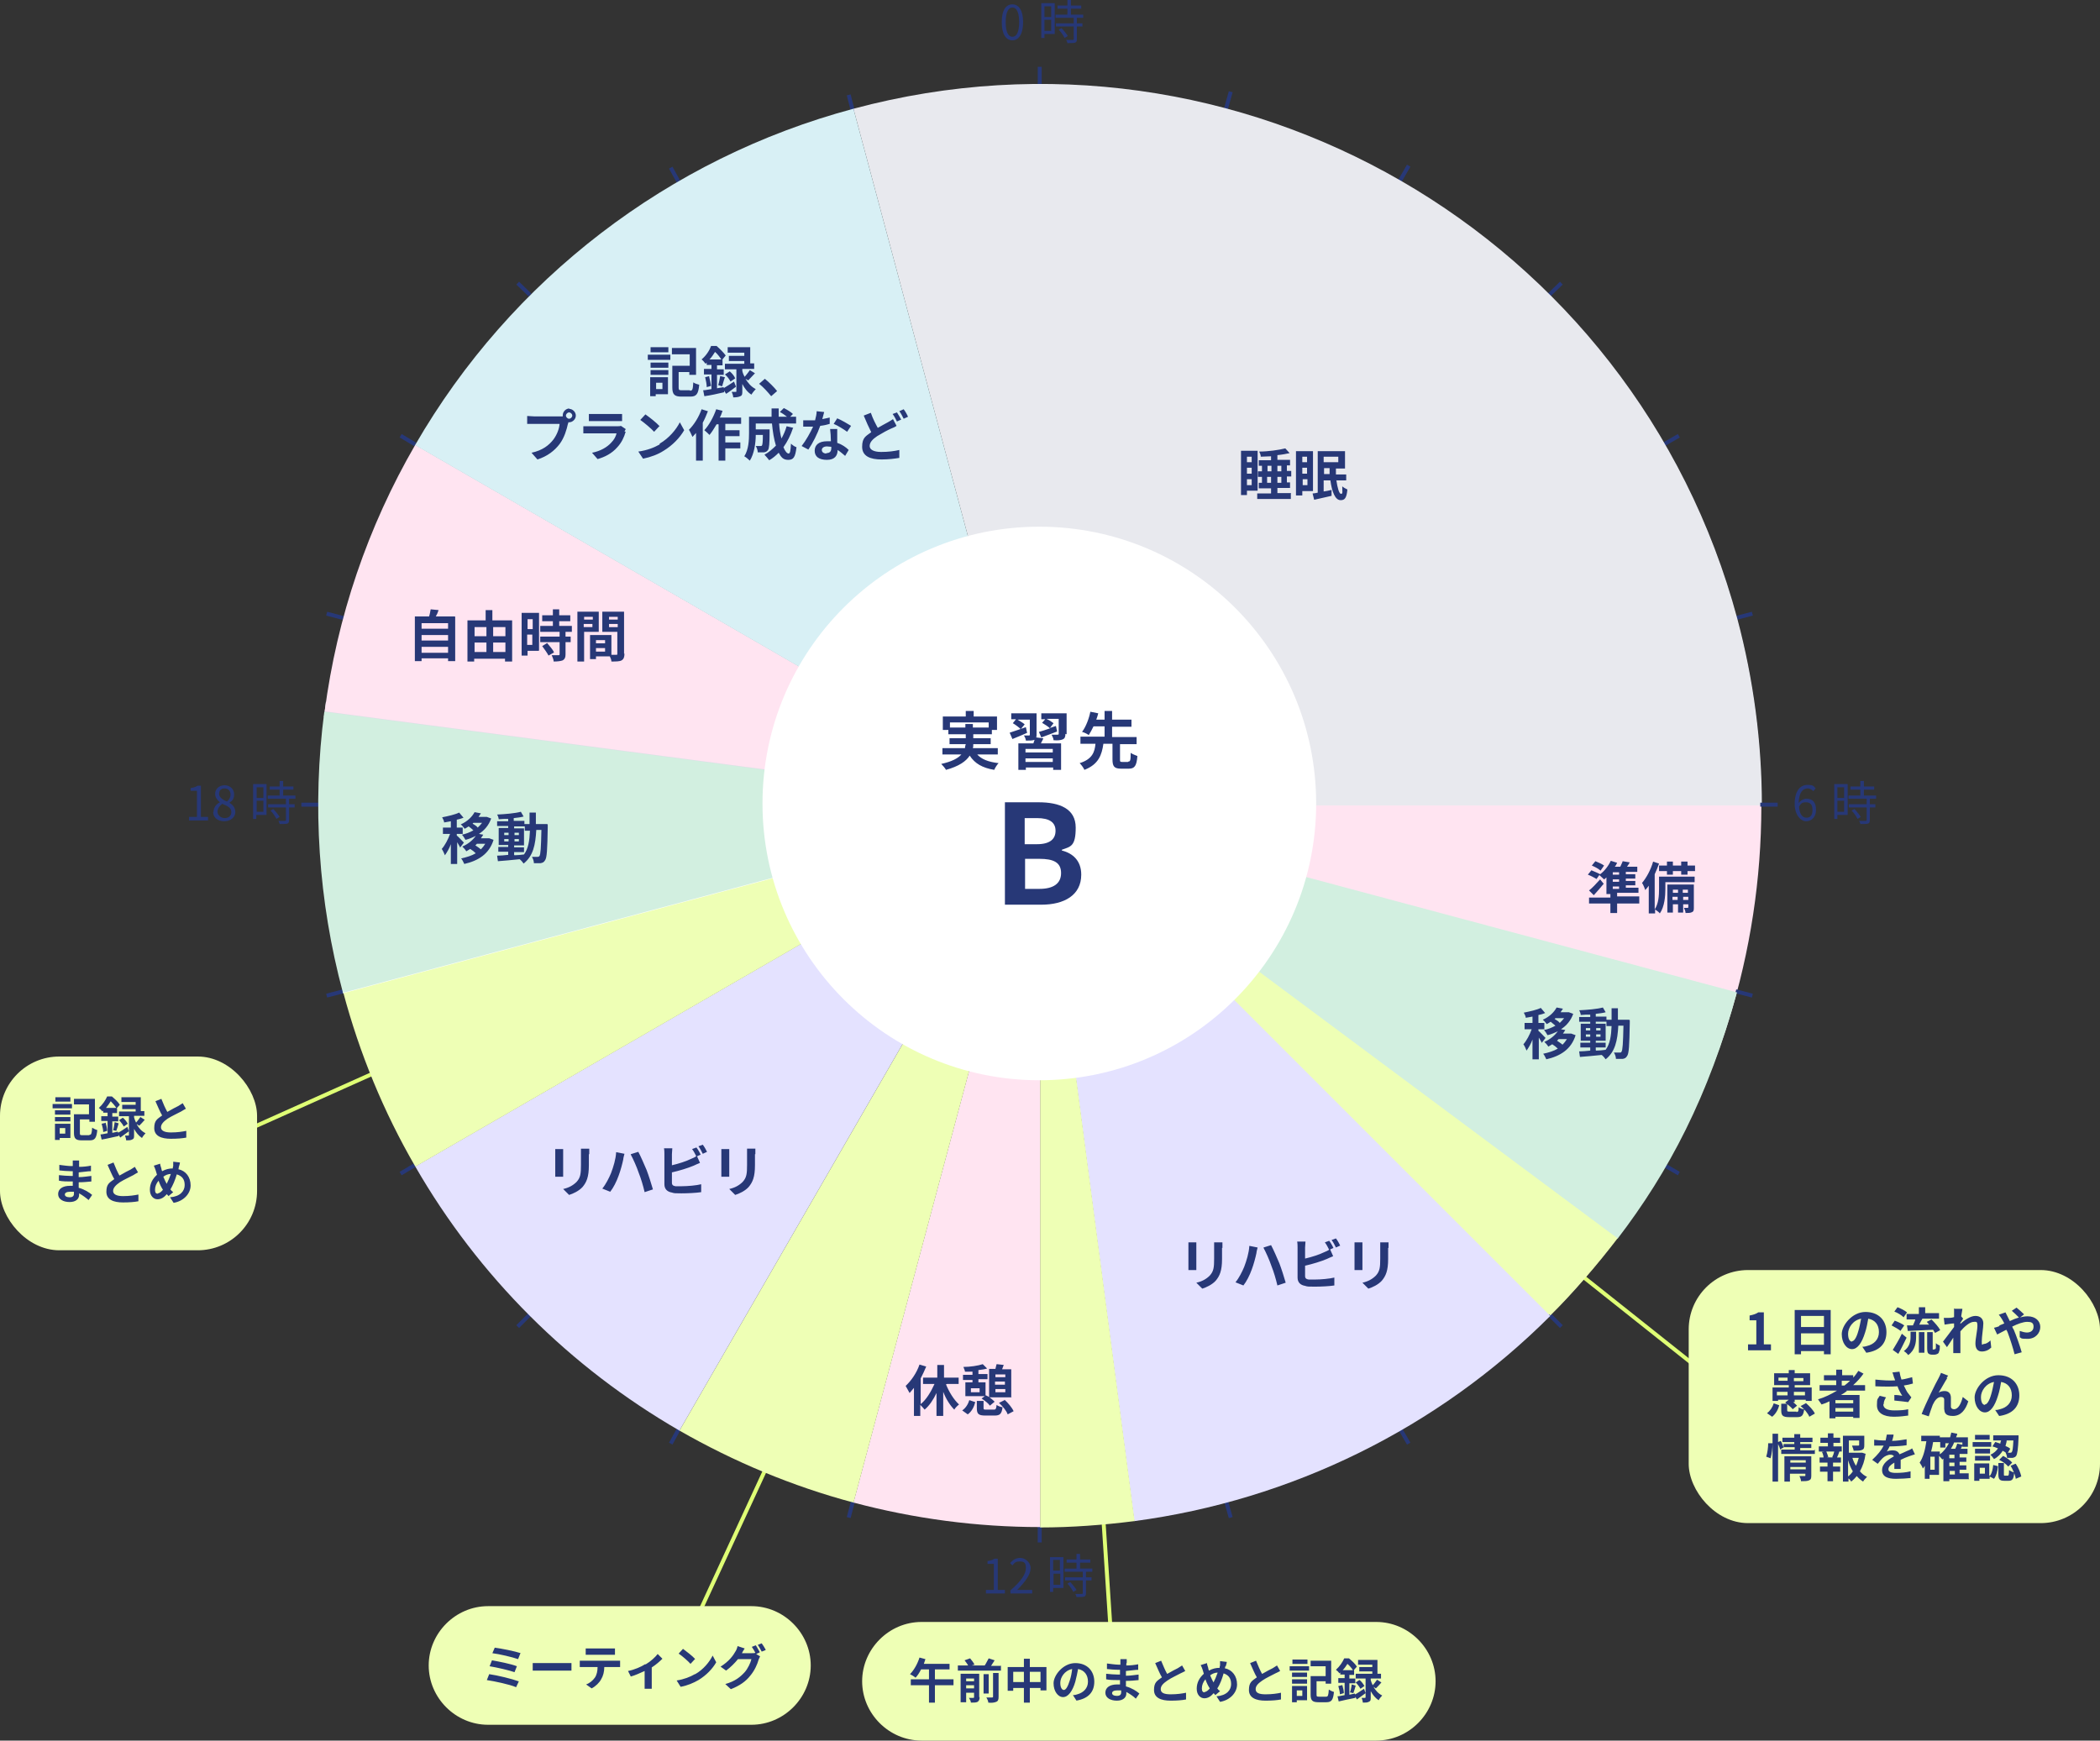 <svg data-name="レイヤー_1" xmlns="http://www.w3.org/2000/svg" viewBox="0 0 531 440.2"><rect x="0" y="0" width="531" height="440.2" fill="#333333" stroke="none"/><path d="M81.9 181.4c.2-1.3.3-2.6.5-3.9L218 196.4c0 .3-.2 1.7-.2 2L82 181.4z" fill="#dddee6"/><path d="M445.2 202.1v4l-136.6-2.8v-2l136.6.9z" fill="#d4d5df"/><path d="M287.9 242.1L361 357.3c13.4-8.5 25.7-18.7 36.4-30.4 14.6-15.9 25.8-33.6 33.8-52.4l-124.9-55.2c-3.3 9.1-9.5 17.2-18.4 22.8z" fill="#eeffb5"/><path d="M386.7 69.9l-92.4 100.4c2.9 2.7 5.5 5.8 7.6 9.1 7.9 12.4 9 27.1 4.3 39.9l124.9 55.2c29-68.7 13.6-151.2-44.4-204.6z" fill="#ffe4f1"/><path fill="none" stroke="#dfff75" stroke-miterlimit="10" d="M431.5 347.7l-39-31m-332.1-30l42.2-18.9m72.9 142.9l26-56.3m80.5 75.9l-3-46.1"/><rect x="427" y="321.2" width="104" height="64" rx="15" ry="15" fill="#eeffb5"/><path d="M363 425.2c0 8.2-6.8 15-15 15H233c-8.2 0-15-6.8-15-15s6.8-15 15-15h115c8.2 0 15 6.8 15 15zm-158-4c0 8.2-6.8 15-15 15h-66.6c-8.2 0-15-6.8-15-15s6.8-15 15-15H190c8.2 0 15 6.8 15 15z" fill="#eeffb5"/><rect y="267.2" width="65" height="49" rx="15" ry="15" fill="#eeffb5"/><path d="M442 340h2.1v-6.1h-1.7v-1.2c1-.2 1.6-.4 2.2-.8h1.4v8.1h1.8v1.5H442V340zm20.9-8.7v11.2h-1.7v-.8h-5.8v.8h-1.6v-11.2h9zm-7.5 1.5v2.8h5.8v-2.8h-5.8zm5.8 7.3v-2.9h-5.8v2.9h5.8zm10.7 2l-1-1.5c.5 0 .9-.1 1.2-.2 1.7-.4 3-1.6 3-3.5s-1-3.1-2.7-3.4c-.2 1.1-.4 2.3-.8 3.5-.8 2.6-1.9 4.2-3.3 4.2s-2.6-1.6-2.6-3.8 2.6-5.6 6-5.6 5.3 2.2 5.3 5.1-1.7 4.7-5 5.2zm-3.6-2.9c.5 0 1.1-.8 1.6-2.6.3-1 .5-2.1.7-3.1-2.1.4-3.3 2.3-3.3 3.8s.5 2 1 2zm12.3-2.6c-.5-.4-1.5-1-2.3-1.4l.8-1.2c.8.3 1.9.8 2.4 1.2l-.9 1.3zm1.5 1.7c-.7 1.4-1.4 2.9-2.1 4.1l-1.4-1c.6-1 1.6-2.6 2.3-4.1l1.2 1zm-.8-5.2c-.5-.5-1.5-1.1-2.3-1.4l.8-1.1c.8.3 1.8.8 2.4 1.3l-.9 1.3zm1.8 3.7h1.4v1.3c0 1.4-.2 3.3-2 4.6-.2-.3-.7-.8-1.1-1 1.5-1.1 1.7-2.5 1.7-3.6v-1.2zm2.1-4.7v-1.5h1.6v1.5h3.5v1.4h-4.2c-.3.5-.6 1-.8 1.5h2.5c-.2-.2-.4-.5-.6-.7l1.2-.6c.8.8 1.8 1.9 2.2 2.7l-1.3.7c-.1-.2-.3-.5-.5-.8-2.3.1-4.6.2-6.4.3l-.2-1.4h1.5c.2-.5.5-1 .6-1.5h-2.2v-1.4h3.1zm0 4.8h1.4v5.2h-1.4v-5.2zm4 4.3h.2s0-.1.1-.3v-1.2c.2.2.7.5 1 .6 0 .6 0 1.2-.2 1.5 0 .3-.2.5-.4.6-.2.1-.5.2-.7.2h-.7c-.3 0-.7-.1-.9-.3-.2-.2-.3-.5-.3-1.4v-4h1.4v4.4h.3zm5.1-10.2h1.9c0 .4-.2 1.1-.3 1.9l.5.6c-.2.2-.4.7-.7 1v.3c1-.9 2.5-2 3.8-2s2 .8 2 1.9-.4 3.3-.4 4.6.2.6.5.6c.5 0 1.1-.3 1.7-.9l.2 1.8c-.6.6-1.4 1-2.4 1s-1.6-.7-1.6-2 .5-3.3.5-4.5-.3-1-.9-1c-1 0-2.4 1.2-3.4 2.4v5.5h-1.8v-3.9c-.5.8-1.2 1.8-1.6 2.4l-1-1.4c.7-.9 2-2.6 2.8-3.7v-.9c-.6 0-1.6.2-2.4.3l-.2-1.7h1.1c.4 0 .9 0 1.5-.2v-2.2zm11.3 4.2c.4-.2.8-.3 1.2-.5-.2-.4-.4-.8-.6-1.1-.2-.3-.5-.8-.8-1.1l1.7-.6.5 1 .6 1.2c.8-.4 1.6-.7 2.3-.9-.5-.5-1.3-1.3-1.8-1.7l1.2-.8c.5.4 1.4 1.2 1.9 1.7l-1 .8c.6-.2 1.3-.3 1.9-.3 2 0 3.2 1.2 3.2 2.7s-1.2 3-3.2 3-1.5-.2-2-.4v-1.6c.6.2 1.3.4 1.8.4 1 0 1.7-.5 1.7-1.5s-.6-1.2-1.6-1.2-2.4.5-3.8 1.2c.1.3.2.5.4.8.6 1.4 1.6 4.2 2 5.7l-1.8.5c-.4-1.6-1.1-3.8-1.7-5.4-.1-.3-.2-.5-.4-.8-.9.5-1.8.9-2.3 1.2l-.8-1.7c.5-.1 1.1-.3 1.3-.4zm-58.8 22.2c.8-.6 1.4-1.5 1.7-2.5l1.4.5c-.3 1.1-.9 2.2-1.8 2.9l-1.3-.9zm7.4-.3c.5 0 .6-.2.6-1.2.3.2.9.5 1.4.5-.2 1.6-.6 2-1.8 2h-2c-1.6 0-2-.4-2-1.7V355h1.4c-.1-.1-.3-.2-.4-.3l.9-.7h-2.7v.3h-1.4v-3.4h4.1v-.6h-3.7v-3h3.7v-.8h1.5v.8h3.9v3h-3.9v.6h4.3v3.4h-1.5v-.3h-2.8v.6h-.4c.4.3.8.7 1 .9l-1.1.9c-.3-.4-.8-.8-1.4-1.3v1.5c0 .4.1.4.7.4h1.7zm-2.2-4.2v-.9h-2.7v.9h2.7zm0-3.7v-.8h-2.3v.8h2.3zm1.6-.7v.8h2.4v-.8h-2.4zm0 3.5v.9h2.8v-.9h-2.8zm3 2.8c.9.8 1.9 1.8 2.3 2.7l-1.4.8c-.3-.8-1.3-2-2.2-2.7l1.3-.7zm10.4-3c-.5.4-1 .7-1.5 1h4.7v5.8h-1.6v-.3h-4.5v.4h-1.5v-4.3c-.6.3-1.3.6-2 .8-.2-.3-.7-1-.9-1.3 1.7-.5 3.3-1.3 4.8-2.2h-4.4v-1.4h4.2v-1.2h-3.1v-1.3h3.1v-1.4h1.5v1.4h2.8v.6c.5-.5.9-1.1 1.3-1.7l1.3.7c-.7 1-1.6 2-2.6 2.9h3v1.4h-4.7zm1.6 2.3h-4.5v.8h4.5v-.8zm0 2.9v-.9h-4.5v.9h4.5zm-2.9-6.6h.7c.5-.4 1-.8 1.4-1.2h-2.1v1.2zm12.8-3.3l1.8-.2c.1.7.3 1.4.5 2 .9-.1 1.8-.4 2.7-.6l.2 1.6c-.7.2-1.5.4-2.3.5.4.8.8 1.7 1.2 2.1.2.3.5.6.7.9l-.8 1.2c-.7-.1-2.4-.3-3.5-.4v-1.4c.8 0 1.6.1 2 .2-.4-.6-.9-1.5-1.2-2.4-1.5.1-3.3.1-5.6 0v-1.7c1.9.2 3.6.3 5 .2-.1-.3-.2-.6-.3-.8-.1-.3-.2-.8-.4-1.2zm-2.3 8c0 1.1 1 1.6 2.8 1.6s2.6-.1 3.5-.3v1.6c-.8.1-2 .3-3.6.3-2.7 0-4.3-1-4.3-2.9s.2-1.5.7-2.4l1.6.4c-.4.6-.6 1.2-.6 1.8zm16.2-6.6c-.6.9-1.5 2.6-2.2 3.7.5-.3 1-.4 1.5-.4 1 0 1.6.6 1.6 1.7v2.2c0 .5.4.7.8.7 1.1 0 1.8-1.5 2.2-3.1l1.4 1.1c-.7 2.2-1.9 3.7-3.9 3.7s-2.1-.9-2.2-1.8V354c0-.5-.3-.7-.8-.7-.9 0-1.6.9-2.1 2-.3.8-.8 2.2-1 2.9l-1.8-.6c1-2.6 3.6-7.9 4.3-9.1.2-.4.4-.8.6-1.3l1.8.7c-.1.2-.3.4-.4.6zm13.1 9.6l-1-1.5c.5 0 .9-.1 1.2-.2 1.7-.4 3-1.6 3-3.5s-1-3.1-2.7-3.4c-.2 1.1-.4 2.3-.8 3.5-.8 2.6-1.9 4.2-3.3 4.2s-2.6-1.6-2.6-3.8 2.6-5.6 6-5.6 5.3 2.2 5.3 5.1-1.7 4.7-5 5.2zm-3.6-2.9c.5 0 1.1-.8 1.6-2.6.3-1 .5-2.1.7-3.1-2.1.4-3.3 2.3-3.3 3.8s.5 2 1 2zm-55.3 13.2c.3-.9.5-2.3.5-3.4h1.1c0 1.2-.2 2.8-.5 3.8l-1.1-.4zm12.3-1.8v1.1h-8.5v-1.1h3.4v-.6h-2.7l-1 .6c0-.4-.3-.9-.5-1.4v9.5h-1.4v-12.1h1.4v2.1l.7-.3c.3.6.6 1.3.7 1.8v-1h2.7v-.5h-3v-1.1h3v-.9h1.5v.9h3.1v1.1h-3.1v.5h2.8v1h-2.8v.6h3.5zm-.9 6.6c0 .7-.1 1-.6 1.2-.5.2-1.1.2-2 .2 0-.4-.2-.9-.4-1.3h1.3c.2 0 .2 0 .2-.2v-.4h-3.9v2h-1.4v-6.4h6.8v5zm-5.3-3.9v.6h3.9v-.6h-3.9zm3.9 2.3v-.6h-3.9v.6h3.9zm6.9-5.8h2.2v1.3h-1.1.5c-.2.6-.4 1.1-.6 1.5h1v1.3h-2v1h1.8v1.3h-1.8v2.4h-1.4v-2.4h-1.9v-1.3h1.9v-1h-2v-1.3h1c0-.4-.2-1-.4-1.4h.5c0-.1-1.3-.1-1.3-.1v-1.3h2.3v-.9h-1.9v-1.3h1.9v-1.1h1.4v1.1h1.7v1.3h-1.7v.9zm-.2 2.7c.2-.4.4-.9.5-1.4h-2c.2.5.4 1 .5 1.4h-.4c0 .1 1.9.1 1.9.1h-.4zm8.4-.7c-.2 1.6-.7 3-1.4 4.3.5.6 1.1 1.1 1.8 1.4-.3.3-.8.8-1 1.2-.6-.4-1.1-.8-1.6-1.4-.4.5-.9 1-1.4 1.4-.2-.3-.4-.6-.7-.8v.8H466v-11.6h5.4v2.4c0 .7-.1 1-.6 1.2-.5.2-1.2.2-2.1.2 0-.4-.3-.9-.4-1.3h1.5c.2 0 .3 0 .3-.2v-1.1h-2.6v3.1h3.4l.9.3zm-4.4 5.6c.5-.4.9-.8 1.2-1.3-.5-.8-.9-1.8-1.2-2.8v4.1zm1.1-4.7c.2.7.5 1.4.9 2 .3-.6.5-1.3.7-2h-1.6zm10-4.3c1.2 0 2.5-.2 3.7-.4v1.5c-1.2.2-2.8.3-4.3.3-.2.5-.5.9-.7 1.3.3-.2 1-.3 1.5-.3.8 0 1.4.3 1.7 1 .7-.3 1.2-.5 1.8-.8.5-.2 1-.4 1.4-.7l.7 1.5c-.4.1-1.1.4-1.5.5-.6.2-1.3.5-2.1.9v2.3H479v-1.6c-1 .6-1.5 1.1-1.5 1.7s.6.9 1.9.9 2.5-.1 3.7-.4v1.7c-.9.1-2.5.2-3.7.2-2 0-3.5-.5-3.5-2.2s1.6-2.7 3-3.5c-.2-.3-.5-.4-.9-.4-.7 0-1.5.4-2 .9-.4.4-.8.9-1.2 1.4l-1.4-1c1.4-1.3 2.3-2.4 2.9-3.6h-2.4v-1.5c.7.1 1.6.2 2.3.2h.6l.3-1.5h1.7c0 .5-.2.9-.3 1.4zm19.5 9.7h-5v.5h-1.5v-5.7s-.2.2-.3.2c-.1-.2-.5-.6-.8-.9v4.8h-2.4v1h-1.2v-3.3c-.1.2-.3.5-.5.7-.1-.4-.5-1.1-.8-1.5.9-1.3 1.4-3.3 1.7-5.4h-1.3v-1.4h4.7v.4h2.6l.3-1.2 1.5.3c0 .3-.2.6-.3.9h3v2.4h-1.4v-1.1h-2.1c-.2.6-.5 1.1-.8 1.6h1.1c.2-.4.4-.9.5-1.3l1.4.3c-.2.4-.3.7-.5 1h1.7v1.3h-2v.9h1.7v1.1h-1.7v.9h1.7v1.1h-1.7v.9h2.3v1.3zm-8.7-5.7h-1.1v3.3h1.1v-3.3zm1.3-.6c1-.7 1.7-1.7 2.3-2.8h-.9v1.1h-1.3v-1.4h-1.8c-.1.8-.3 1.6-.5 2.4h2.2v.8zm3.7.1h-1.3v.9h1.3v-.9zm0 2h-1.3v.9h1.3v-.9zm-1.2 3h1.3v-.9H493v.9zm10.5-7h-4.7v-1.2h4.7v1.2zm-.3 7.3c.5-.7.7-1.7.8-2.7l1.2.3c-.1 1.2-.4 2.4-1 3.2l-1.1-.6v.6h-2.6v.5h-1.3v-4.4h3.8v3.1zm0-5.6h-3.8v-1.2h3.8v1.2zm-3.8.6h3.8v1.2h-3.8v-1.2zm3.7-4.1h-3.7v-1.2h3.7v1.2zm-1.2 7.1h-1.3v1.5h1.3v-1.5zm2.7-6.5c.4.1.8.3 1.2.4 0-.3.1-.5.2-.8h-2V363h6.4v.6c-.1 2.9-.3 4.1-.6 4.6-.2.3-.5.4-.9.5h-1.4c0-.4-.2-1-.4-1.4-.2-.1-.5-.3-.7-.4-.5.8-1.2 1.6-2.2 2.1-.2-.3-.6-.8-.9-1.1.9-.4 1.5-1 1.9-1.6-.5-.2-1-.4-1.4-.5l.7-1.1zm3.1 8.5c.2 0 .3-.2.3-1.4.3.2.9.5 1.3.6-.1 1.7-.5 2.1-1.4 2.1h-1.1c-1.2 0-1.5-.4-1.5-1.7V370h1.4v2.8c0 .4 0 .4.3.4h.7zm-1.2-5c.8.4 1.8 1.1 2.3 1.7l-1 1c-.4-.5-1.4-1.3-2.3-1.7l.9-.9zm.9-3.9c0 .5-.2.9-.3 1.4.5.2.9.4 1.2.7l-.6 1h.6c.2 0 .3 0 .4-.2.2-.2.3-1 .4-2.9h-1.6zm2.3 5.9c.7 1 1.2 2.3 1.4 3.2l-1.4.6c-.1-.9-.7-2.3-1.3-3.3l1.2-.5z" fill="#273877"/><path fill="none" stroke="#273877" stroke-miterlimit="10" d="M262.9 21.3v-4.4"/><path d="M253.3 5.6c0-3.1 1.1-4.5 2.7-4.5s2.7 1.5 2.7 4.5-1.1 4.6-2.7 4.6-2.7-1.5-2.7-4.6zm4.4 0c0-2.6-.7-3.7-1.7-3.7s-1.7 1.1-1.7 3.7.7 3.7 1.7 3.7 1.7-1.1 1.7-3.7zm9 3h-2.6v1h-.8V.8h3.4v7.8zm-2.6-7v2.7h1.7V1.6h-1.7zm1.7 6.2V5h-1.7v2.8h1.7zm6.5-3.3v1.4h1.4v.8h-1.4v3.2c0 .5-.1.8-.5.9-.4.1-1 .1-1.9.1 0-.2-.2-.6-.3-.8h1.6c.2 0 .3 0 .3-.2V6.7H267v-.8h4.5V4.5h-4.6v-.8h3V2.2h-2.5v-.8h2.5V0h.9v1.4h2.6v.8h-2.6v1.5h3.1v.8h-1.5zm-3.9 2.6c.6.6 1.3 1.5 1.6 2l-.8.5c-.3-.6-.9-1.5-1.5-2.1l.7-.4z" fill="#273877"/><path fill="none" stroke="#273877" stroke-miterlimit="10" d="M310 27.5l1.2-4.3M354 45.7l2.2-3.8m35.5 32.7l3.1-3m25.9 40.8l3.8-2.2m14.4 46.1l4.2-1.1"/><path d="M453.8 203.3c0-3.4 1.5-4.8 3.2-4.8s1.6.4 2.1.9l-.6.7c-.3-.4-.9-.7-1.4-.7-1.2 0-2.2.9-2.3 3.7.5-.7 1.3-1.1 2-1.1 1.5 0 2.4.9 2.4 2.8s-1.2 2.9-2.5 2.9-2.9-1.5-2.9-4.4zm1.1.7c.1 1.8.8 2.8 1.9 2.8s1.5-.8 1.5-2-.5-1.9-1.6-1.9-1.3.3-1.8 1.1zm12.3 2.1h-2.6v1h-.8v-8.8h3.4v7.8zm-2.6-7v2.7h1.7v-2.7h-1.7zm1.7 6.2v-2.8h-1.7v2.8h1.7zm6.5-3.3v1.4h1.4v.8h-1.4v3.2c0 .5-.1.8-.5.9-.4.1-1 .1-1.9.1 0-.2-.2-.6-.3-.8h1.6c.2 0 .3 0 .3-.2v-3.2h-4.5v-.8h4.5V202h-4.6v-.8h3v-1.5h-2.5v-.8h2.5v-1.4h.9v1.4h2.6v.8h-2.6v1.5h3.1v.8h-1.5zm-3.9 2.6c.6.6 1.3 1.5 1.6 2l-.8.5c-.3-.6-.9-1.5-1.5-2.1l.7-.4z" fill="#273877"/><path fill="none" stroke="#273877" stroke-miterlimit="10" d="M438.9 250.7l4.2 1.1m-22.4 42.8l3.8 2.2m-32.8 35.6l3.1 3.1M354 361.3l2.2 3.8M310 379.6l1.2 4.2m-48.3 2v4.3"/><path d="M249.3 402.1h2v-6.6h-1.6v-.7c.8-.1 1.3-.3 1.8-.6h.8v7.9h1.8v.9h-4.8v-.9zm6.1.2c2.8-2.4 4-4.2 4-5.7s-.5-1.7-1.6-1.7-1.3.4-1.8 1l-.6-.6c.7-.8 1.5-1.3 2.6-1.3s2.6 1 2.6 2.6-1.4 3.5-3.4 5.5h3.8v.9h-5.5v-.6zm13.5-.7h-2.6v1h-.8v-8.8h3.4v7.8zm-2.6-7.1v2.7h1.7v-2.7h-1.7zm1.8 6.3V398h-1.7v2.8h1.7zm6.5-3.3v1.4h1.4v.8h-1.4v3.2c0 .5-.1.8-.5.9-.4.1-1 .1-1.9.1 0-.2-.2-.6-.3-.8h1.6c.2 0 .3 0 .3-.2v-3.2h-4.5v-.8h4.5v-1.4h-4.6v-.8h3v-1.5h-2.5v-.8h2.5V393h.9v1.4h2.6v.8h-2.6v1.5h3.1v.8h-1.5zm-4 2.6c.6.6 1.3 1.5 1.6 2l-.8.5c-.3-.6-.9-1.5-1.5-2.1l.7-.4z" fill="#273877"/><path fill="none" stroke="#273877" stroke-miterlimit="10" d="M215.7 379.6l-1.1 4.2m-42.9-22.5l-2.1 3.8M134 332.4l-3.1 3.1M105 294.6l-3.7 2.2m-14.5-46.1l-4.2 1.1m-2-48.3h-4.4"/><path d="M47.8 206.6h2V200h-1.6v-.7c.8-.1 1.3-.3 1.8-.6h.8v7.9h1.8v.9h-4.8v-.9zm6.2-1.3c0-1.2.8-2 1.6-2.4-.6-.5-1.2-1.2-1.2-2.1 0-1.3 1-2.2 2.4-2.2s2.4 1 2.4 2.3-.6 1.7-1.2 2.1c.8.5 1.5 1.2 1.5 2.4s-1.1 2.3-2.8 2.3-2.8-1-2.8-2.3zm4.5.1c0-1.2-1.1-1.6-2.3-2.1-.7.5-1.2 1.2-1.2 2s.8 1.6 1.8 1.6 1.7-.6 1.7-1.5zm-.2-4.4c0-.9-.5-1.6-1.5-1.6s-1.4.6-1.4 1.4.9 1.5 2 1.9c.6-.5.9-1.1.9-1.8zm9.1 5.1h-2.6v1H64v-8.8h3.4v7.8zm-2.5-7v2.7h1.7v-2.7h-1.7zm1.7 6.2v-2.8h-1.7v2.8h1.7zm6.5-3.3v1.4h1.4v.8h-1.4v3.2c0 .5-.1.8-.5.9-.4.1-1 .1-1.9.1 0-.2-.2-.6-.3-.8H72c.2 0 .3 0 .3-.2v-3.2h-4.5v-.8h4.5V202h-4.6v-.8h3v-1.5h-2.5v-.8h2.5v-1.4h.9v1.4h2.6v.8h-2.6v1.5h3.1v.8h-1.5zm-4 2.6c.6.6 1.3 1.5 1.6 2l-.8.5c-.3-.6-.9-1.5-1.5-2.1l.7-.4z" fill="#273877"/><path fill="none" stroke="#273877" stroke-miterlimit="10" d="M86.8 156.3l-4.2-1.1m22.4-42.8l-3.7-2.2M134 74.6l-3.1-3m40.8-25.4l-2.1-3.8m46.1-14.1l-1.1-4.3"/><path d="M439.2 251c-7.2 26.3-17.2 45.3-30.2 62.3l-111-81c2.5-3.9 7.9-12.2 9.1-16.7L439.3 251z" fill="#d2efe0"/><path d="M409 313.2c-4.8 6.3-11.3 13.9-17 19.5l-96.8-96.8c1.4-1.4 2.7-2.9 3.9-4.5l109.8 81.7z" fill="#eeffb5"/><path d="M392 332.8c-28.4 28.4-65.4 46.6-105.2 51.9L268.9 249c10-1.3 19.2-5.9 26.3-13l96.8 96.8z" fill="#e4e2ff"/><path d="M286.8 384.7c-7.9 1-15.9 1.6-23.8 1.6V249.4c2 0 4-.1 6-.4l17.9 135.7z" fill="#eeffb5"/><path d="M263 386.2c-15.9 0-31.8-2.1-47.2-6.2l35.4-132.2c3.9 1 7.8 1.6 11.8 1.6v136.9z" fill="#ffe4f1"/><path d="M215.8 380c-15.4-4.1-30.2-10.3-44-18.2l68.4-118.5c3.5 2 7.2 3.5 11 4.6l-35.4 132.2z" fill="#eeffb5"/><path d="M171.8 361.8c-27.7-16-50.8-39-66.8-66.8l118.5-68.4c4 6.9 9.8 12.7 16.7 16.7l-68.4 118.5z" fill="#e4e2ff"/><path d="M105 295c-8-13.8-14.1-28.6-18.2-44L219 215.6c1 3.9 2.6 7.5 4.6 11L105.1 295z" fill="#eeffb5"/><path d="M86.7 251l132.2-35.4L86.7 251z" fill="#3989a8" stroke="#fff" stroke-miterlimit="1.6" stroke-width=".4"/><path d="M86.7 251c-6.2-23.1-7.8-47.3-4.7-71l135.7 17.9c-.8 5.9-.4 12 1.2 17.8L86.7 251.1z" fill="#d2efe0"/><path d="M82.1 179.9c3.1-23.8 10.9-46.7 22.9-67.4l118.5 68.4c-3 5.2-4.9 10.9-5.7 16.9L82.1 179.9z" fill="#ffe4f1"/><path d="M215.8 27.5c97.3-26.1 197.4 31.7 223.5 129 4.1 15.4 6.2 31.3 6.2 47.2H308.6c0-25.2-20.4-45.6-45.6-45.6-4 0-8 .5-11.8 1.6L215.8 27.5z" fill="#e8e9ee"/><path d="M105 112.5c24.2-41.9 64.1-72.5 110.8-85l35.4 132.2c-11.7 3.1-21.7 10.8-27.7 21.3L105 112.6z" fill="#d8f0f5"/><path d="M389.9 263.8c-.2-.4-.5-.9-.8-1.4v5.5h-1.6v-5c-.4 1.1-1 2.1-1.5 2.8-.2-.5-.5-1.2-.8-1.6.8-.9 1.6-2.4 2.1-3.8h-1.8v-1.6h2v-1.6c-.6.1-1.2.2-1.7.3 0-.4-.3-.9-.5-1.3 1.5-.3 3.3-.7 4.3-1.2l1.1 1.3c-.5.2-1.1.4-1.7.5v2h1.5v1.6H389v.4c.4.3 1.5 1.5 1.8 1.8l-1 1.3zm8.5-2c-1.1 3.6-3.9 5.3-7.4 6.1-.2-.4-.5-1.1-.8-1.4 1.4-.3 2.7-.7 3.7-1.3-.4-.4-.9-.8-1.4-1.1-.3.2-.7.4-1 .6-.2-.4-.7-.9-1-1.2 1.6-.7 2.7-1.7 3.4-2.7-.8.4-1.7.8-2.6 1-.2-.4-.6-1-.9-1.3 1-.2 2-.6 2.9-1.1-.4-.3-.8-.7-1.2-1-.3.2-.6.4-1 .6-.2-.3-.7-.9-1-1.1 1.8-.8 2.9-2 3.5-3.1l1.6.3-.6.9h2.1l1.1.4c-.6 1.7-1.7 3-3.1 3.9l1.1.2-.6.9h2.1l1.1.4zm-5-4.4l-.3.3c.5.3 1 .6 1.3 1 .4-.4.8-.8 1.1-1.2h-2.2zm.7 5.4l-.4.4c.5.3 1 .7 1.4 1 .4-.4.8-.9 1.1-1.4h-2.1zm18-4.8v.7c-.1 5.7-.2 7.8-.7 8.4-.3.5-.6.6-1.1.7h-1.7c0-.5-.2-1.1-.5-1.6h1.4c.3 0 .4 0 .5-.2.3-.4.4-2.1.5-6.6h-1.3c-.2 3.8-.8 6.6-3.2 8.5-.2-.3-.6-.8-1-1.1-2 .2-4 .4-5.5.5l-.2-1.4c.8 0 1.8-.1 2.8-.2v-.8h-2.5v-1.2h2.5v-.5h-2.4v-4.3h2.4v-.5h-2.8v-1.2h2.8v-.6c-.8 0-1.6 0-2.4.1 0-.3-.2-.9-.4-1.2 2.1-.1 4.5-.3 6-.7l.7 1.2c-.7.2-1.6.3-2.5.4v.7h2.7v.8h1.3V255h1.6v2.9h2.8zm-11.1 2.6h1.1v-.6H401v.6zm1.1 1.6v-.6H401v.6h1.1zm1.5 3.5c.8 0 1.6-.1 2.4-.2 1.1-1.5 1.4-3.5 1.5-6h-1.3v-1.1h-2.7v.5h2.5v4.3h-2.5v.5h2.5v1.2h-2.5v.7zm1.1-5.1v-.6h-1.1v.6h1.1zm-1.1 1v.6h1.1v-.6h-1.1zm-101.1 53.7v5.9h-2v-7h2v1.1zm6.5.3v2.8c0 3-.6 4.3-1.6 5.5-.9 1-2.4 1.7-3.4 2l-1.5-1.5c1.4-.3 2.5-.9 3.4-1.8 1-1.1 1.1-2.1 1.1-4.3v-4.1h2.1v1.4zm7-.5l2 .4c-.1.4-.3 1.1-.3 1.4-.2 1-.7 2.9-1.2 4.2-.5 1.4-1.3 3-2.1 4l-2-.8c.9-1.1 1.7-2.7 2.2-3.9.6-1.6 1.2-3.5 1.3-5.3zm3.5.4l1.9-.6c.6 1.1 1.5 3.2 2.1 4.6.5 1.3 1.2 3.5 1.6 4.9l-2.1.7c-.4-1.7-.9-3.4-1.5-4.9-.5-1.5-1.4-3.5-2-4.6zm10.5.2v2.6c1.7-.4 3.6-1 4.8-1.6.5-.2 1-.4 1.5-.8l.8 1.8c-.5.2-1.2.5-1.6.7-1.4.6-3.7 1.3-5.5 1.7v2.6c0 .6.3.8.9.9h1.6c1.5 0 3.7-.2 4.9-.5v2c-1.3.2-3.4.3-5 .3s-1.8 0-2.4-.2c-1.2-.2-1.9-.9-1.9-2.1v-7.6c0-.3 0-1-.1-1.5h2.1c0 .4-.1 1.1-.1 1.5zm7.2-.1l-1.1.5c-.3-.6-.7-1.4-1.1-1.9l1.1-.4c.4.5.9 1.4 1.1 1.9zm1.7-.6l-1.1.5c-.3-.6-.7-1.4-1.1-1.9l1.1-.4c.4.5.9 1.4 1.1 1.9zm5.6.3v5.9h-2v-7h2v1.1zm6.5.3v2.8c0 3-.6 4.3-1.6 5.5-.9 1-2.4 1.7-3.4 2l-1.5-1.5c1.4-.3 2.5-.9 3.4-1.8 1-1.1 1.1-2.1 1.1-4.3v-4.1h2.1v1.4zM241.1 426.2h-4.7v4.4h-1.5v-4.4h-4.6v-1.5h4.6v-2.5h-2c-.4.8-.9 1.6-1.4 2.1-.3-.3-1-.7-1.4-.9 1-1 1.9-2.6 2.4-4.2l1.5.4c-.1.4-.3.8-.4 1.2h6.5v1.4h-3.7v2.5h4.7v1.5zm12-5v1.3h-10.9v-1.3h2.6c-.2-.4-.6-.9-.9-1.3l1.4-.5c.4.5.9 1.1 1.1 1.6l-.7.2h3.3c.4-.6.7-1.3 1-1.8l1.5.5c-.3.5-.6.9-.9 1.4h2.4zm-5.4 8c0 .6-.1.9-.5 1.2-.4.2-.9.2-1.7.2 0-.4-.3-.9-.5-1.2h1.1c.1 0 .2 0 .2-.2v-1.1h-2v2.4h-1.4v-7.2h4.7v5.9zm-3.4-4.7v.7h2v-.7h-2zm2 2.5v-.8h-2v.8h2zm3.7 1.3h-1.3v-4.9h1.3v4.9zm1.1-5.2h1.4v6c0 .7-.1 1.1-.6 1.3-.5.2-1.1.3-2 .2 0-.4-.3-1-.5-1.3h1.4c.2 0 .3 0 .3-.2v-5.9zm13.5-1.6v6h-1.5v-.6h-2.7v3.7h-1.5v-3.7h-2.7v.7h-1.4v-6h4.1v-2.1h1.5v2.1h4.2zm-5.7 3.9v-2.6h-2.7v2.6h2.7zm4.2 0v-2.6h-2.7v2.6h2.7zm9.1 4.7l-.9-1.4c.5 0 .8-.1 1.1-.2 1.5-.4 2.7-1.5 2.7-3.2s-.9-2.9-2.5-3.2c-.2 1-.4 2.1-.7 3.2-.7 2.4-1.8 3.9-3.1 3.9s-2.4-1.5-2.4-3.5 2.4-5.1 5.5-5.1 4.8 2.1 4.8 4.7-1.5 4.3-4.6 4.8zm-3.2-2.7c.5 0 1-.8 1.5-2.4.3-.9.5-1.9.6-2.9-2 .4-3 2.2-3 3.5s.5 1.8.9 1.8zm15.8-6.7v.5c1 0 2-.1 3-.3v1.4c-.8 0-1.9.2-3.1.3v1.2c1.2 0 2.2-.2 3.2-.3v1.4c-1.1.1-2 .2-3.2.2v1.4c1.5.4 2.7 1.2 3.4 1.8l-.9 1.3c-.6-.6-1.5-1.2-2.4-1.7v.4c0 1-.8 1.8-2.4 1.8s-2.9-.7-2.9-2 1.1-2.1 3-2.1h.7v-1.1h-.6c-.7 0-2.1 0-2.9-.2v-1.4c.8.1 2.2.2 2.9.2h.6v-1.2h-.4c-.8 0-2.1-.1-2.9-.2v-1.4c.8.1 2.2.3 2.9.3h.5v-1.4h1.6v.9zm-2.4 8.2c.6 0 1.1-.2 1.1-.9v-.5h-1c-.9 0-1.3.3-1.3.7s.4.7 1.3.7zm12.8-5.6c1-.6 2-1.1 2.6-1.4.5-.3.8-.5 1.1-.7l.8 1.4c-.4.2-.7.4-1.2.6-.7.4-2.3 1.1-3.3 1.8s-1.7 1.3-1.7 2.2.8 1.3 2.5 1.3 2.9-.2 3.9-.4v1.7c-1 .2-2.3.3-3.9.3-2.4 0-4.2-.7-4.2-2.7s.8-2.3 2-3.2c-.6-1-1.1-2.3-1.7-3.6l1.5-.6c.5 1.2 1 2.4 1.5 3.3zm14.6-1.9c0 .2 0 .3-.1.5 1.9.4 3.1 2 3.1 4.1s-1.8 4-4.3 4.4l-.9-1.4c2.6-.2 3.7-1.6 3.7-3.1s-.7-2.3-1.9-2.7c-.4 1.4-.9 2.8-1.6 3.8.2.3.4.5.7.7l-1.2 1c-.1-.2-.3-.3-.4-.5-.8.9-1.5 1.3-2.4 1.3s-1.9-.8-1.9-2.4.7-2.8 1.8-3.8c-.1-.3-.2-.6-.3-1-.1-.4-.3-.8-.5-1.2l1.6-.5c0 .4.2.8.3 1.2 0 .2.1.5.2.7.9-.5 1.8-.7 2.7-.7 0-.2 0-.4.1-.6v-1.1l1.7.2c0 .3-.2.9-.3 1.2zm-5.2 6.5c.4 0 .9-.4 1.3-.9-.4-.6-.8-1.4-1.1-2.3-.6.7-.9 1.5-.9 2.3s.3 1 .7 1zm2.2-2.3c.4-.8.8-1.7 1.1-2.6-.7 0-1.4.3-1.9.7.3.7.6 1.4.9 1.9zm12.4-2.3c1-.6 2-1.1 2.6-1.4.5-.3.8-.5 1.1-.7l.8 1.4c-.4.2-.7.4-1.2.6-.7.4-2.3 1.1-3.3 1.8s-1.7 1.3-1.7 2.2.8 1.3 2.5 1.3 2.9-.2 3.9-.4v1.7c-1 .2-2.3.3-3.9.3-2.4 0-4.2-.7-4.2-2.7s.8-2.3 2-3.2c-.6-1-1.1-2.3-1.7-3.6l1.5-.6c.5 1.2 1 2.4 1.5 3.3zm6.9-1.9h4.9v1.1h-4.9v-1.1zm4.4 8.6h-2.6v.5h-1.2v-4.1h3.8v3.6zm-3.8-7h3.8v1.1h-3.8V423zm0 1.7h3.8v1.1h-3.8v-1.1zm3.9-3.9h-3.8v-1.1h3.8v1.1zm-2.7 6.7v1.4h1.4v-1.4h-1.4zm7.4 1.6c.5 0 .6-.3.7-1.8.3.2.9.5 1.3.6-.2 2-.6 2.6-1.9 2.6h-2c-1.5 0-2-.4-2-1.9v-4.7h3.8v-2.5h-3.8V420h5.2v5.8h-1.4v-.6h-2.3v3.3c0 .5 0 .6.7.6h1.7zm7.4-.6c.6-.3 1.4-.9 2.2-1.4l.4 1.1c-.7.5-1.5 1.1-2.2 1.6l-.4-.7v.3c-1.5.3-3 .6-4.2.9l-.3-1.3c.5 0 1.1-.2 1.8-.3v-3.1h-1.6v-1.2h1.6v-.9h-1.1v-.5s-.2.1-.2.2c-.2-.3-.6-.7-.9-.9 1-.9 1.7-2 2.1-2.9h1.2c.7.6 1.6 1.4 2 2.1l-.8.9h.1v1.2h-1.2v.9h1.5v1.2h-1.5v2.9l1.4-.3v.2zm-3.3-2.4c.2.7.4 1.5.4 2.1l-1 .3c0-.6-.2-1.4-.4-2.1l.9-.2zm2.7-3.7c-.3-.5-.9-1.2-1.4-1.6-.3.5-.7 1.1-1.2 1.6h2.5zm-.7 5.5c.2-.5.3-1.4.4-1.9l1 .3c-.2.7-.4 1.4-.6 1.9l-.9-.2zm5.9-1.3c.5.9 1.2 1.7 2.2 2.2-.3.3-.7.8-.9 1.2-.9-.6-1.5-1.4-2-2.3v1.6c0 .6 0 .9-.5 1.1-.4.2-.8.2-1.5.2 0-.4-.2-.9-.3-1.2h.8c.1 0 .2 0 .2-.2v-4.7h-2.5v-1.2h4.2v-.6h-3.3v-1.1h3.3v-.6h-3.6v-1.2h4.9v3.5h.9v1.2h-2.6v.4c.1.4.3.9.5 1.3.4-.4.8-1 1.1-1.4l1.1.7c-.5.6-1 1.1-1.4 1.5l-.6-.4zm-3.5-1.7c.5.4 1 1.1 1.2 1.5l-1 .7c-.2-.4-.7-1.1-1.2-1.6l.9-.6zm-212.6.3l-.7 1.5c-1.6-.7-5.4-1.5-7.4-1.8l.6-1.5c2.1.3 5.8 1.2 7.4 1.8zm-.5-3.8l-.6 1.5c-1.4-.5-4.5-1.2-6.3-1.5l.6-1.5c1.7.3 4.8.9 6.3 1.5zm.9-3.3l-.6 1.5c-1.4-.5-4.8-1.3-6.5-1.5l.6-1.4c1.6.2 5.1.9 6.6 1.4zm5 2.5h7.9v1.9h-9.8v-1.9h1.9zm11.2-.6h9v1.6h-4c0 1.2-.3 2.3-.8 3.1-.4.8-1.4 1.8-2.4 2.3l-1.4-1c.9-.3 1.7-1 2.2-1.7.5-.7.7-1.7.7-2.7h-4.5V420h1.2zm1.6-3.1h6.1v1.6h-7.4v-1.6h1.3zm13.9 4c1.2-.7 2.4-1.8 3-2.6l1.2 1.2c-.6.6-1.6 1.5-2.7 2.2v5.4H163v-4.5c-1.1.5-2.4 1.1-3.5 1.4l-.7-1.4c1.6-.3 3.4-1.1 4.3-1.7zm12.5 2.5c2.1-1.2 3.6-3.1 4.4-4.7l.9 1.7c-.9 1.6-2.5 3.3-4.5 4.5-1.2.7-2.8 1.4-4.5 1.7l-1-1.6c1.9-.3 3.4-.9 4.6-1.6zm0-3.9l-1.2 1.3c-.6-.7-2.1-2-3-2.6l1.1-1.2c.8.6 2.4 1.8 3.1 2.6zm16.3-1.6l-.9.4 1 .6c-.1.2-.3.6-.4.9-.3 1.1-1 2.7-2.1 4-1.1 1.4-2.6 2.5-4.9 3.4l-1.4-1.3c2.5-.7 3.8-1.8 4.9-3 .8-.9 1.5-2.4 1.7-3.3h-3.4c-.8 1-1.9 2.1-3 2.9l-1.4-1c2.1-1.3 3.2-2.8 3.8-3.9.2-.3.4-.8.5-1.3l1.8.6c-.3.4-.6 1-.7 1.2h2.4c.4 0 .8 0 1-.1-.2-.4-.6-1.1-.9-1.5l1-.4c.3.4.7 1.2 1 1.7zm1.5-.6l-1 .4c-.3-.5-.6-1.2-1-1.7l1-.4c.3.4.8 1.2 1 1.6zm-51.2-125.6v5.9h-2v-7h2v1.1zm6.5.2v2.8c0 3-.6 4.3-1.6 5.5-.9 1-2.4 1.7-3.4 2l-1.5-1.5c1.4-.3 2.5-.9 3.4-1.8 1-1.1 1.1-2.1 1.1-4.3v-4.1h2.1v1.4zm7-.5l2 .4c-.1.4-.3 1.1-.3 1.4-.2 1-.7 2.9-1.2 4.2-.5 1.4-1.3 3-2.1 4l-2-.8c.9-1.1 1.7-2.7 2.2-3.9.6-1.6 1.2-3.5 1.3-5.3zm3.6.5l1.9-.6c.6 1.1 1.5 3.2 2.1 4.6.5 1.3 1.2 3.5 1.6 4.9l-2.1.7c-.4-1.7-.9-3.4-1.5-4.9-.5-1.5-1.4-3.5-2-4.6zm10.4.2v2.6c1.7-.4 3.6-1 4.8-1.6.5-.2 1-.4 1.5-.8l.8 1.8c-.5.2-1.2.5-1.6.7-1.4.6-3.7 1.3-5.5 1.7v2.6c0 .6.3.8.9.9h1.6c1.5 0 3.7-.2 4.9-.5v2c-1.3.2-3.4.3-5 .3s-1.8 0-2.4-.2c-1.2-.2-1.9-.9-1.9-2.1v-7.6c0-.3 0-1-.1-1.5h2.1c0 .4-.1 1.1-.1 1.5zm7.3-.1l-1.1.5c-.3-.6-.7-1.4-1.1-1.9l1.1-.4c.4.5.9 1.4 1.1 1.9zm1.6-.7l-1.1.5c-.3-.6-.7-1.4-1.1-1.9l1.1-.4c.4.5.9 1.4 1.1 1.9zm5.6.4v5.9h-2v-7h2v1.1zm6.5.2v2.8c0 3-.6 4.3-1.6 5.5-.9 1-2.4 1.7-3.4 2l-1.5-1.5c1.4-.3 2.5-.9 3.4-1.8 1-1.1 1.1-2.1 1.1-4.3v-4.1h2.1v1.4zM13.3 279.2h4.9v1.1h-4.9v-1.1zm4.4 8.6h-2.6v.5h-1.2v-4.1h3.9v3.6zm-3.8-7h3.9v1.1h-3.9v-1.1zm0 1.7h3.9v1.1h-3.9v-1.1zm3.9-3.9H14v-1.1h3.8v1.1zm-2.7 6.7v1.4h1.4v-1.4h-1.4zm7.5 1.7c.5 0 .6-.3.7-1.8.3.2.9.5 1.3.6-.2 2-.6 2.6-1.9 2.6h-2c-1.5 0-2-.4-2-1.9v-4.7h3.8v-2.5h-3.8v-1.4H24v5.8h-1.4v-.6h-2.4v3.4c0 .5 0 .6.7.6h1.7zm7.4-.6c.6-.3 1.4-.9 2.2-1.4l.4 1.1c-.7.5-1.5 1.1-2.2 1.6l-.4-.7v.3c-1.5.3-3 .7-4.3.9l-.3-1.3c.5 0 1.1-.2 1.8-.3v-3.1h-1.6v-1.2h1.6v-.9h-1.1v-.5s-.2.1-.2.2c-.2-.3-.6-.7-.9-.9 1-.9 1.7-2 2.1-2.9h1.2c.7.6 1.6 1.4 2 2.1l-.8.9h.1v1.2h-1.2v.9h1.5v1.2h-1.5v2.9l1.4-.3v.2zm-3.3-2.5c.2.7.4 1.5.4 2.1l-1 .3c0-.6-.2-1.4-.4-2.1l.9-.2zm2.7-3.7c-.3-.5-.9-1.2-1.4-1.7-.3.5-.7 1.1-1.2 1.7h2.5zm-.8 5.6c.2-.5.3-1.4.4-2l1 .3c-.2.7-.4 1.4-.6 1.9l-.9-.2zm6-1.4c.5.9 1.2 1.7 2.2 2.2-.3.3-.7.8-.9 1.2-.9-.6-1.5-1.4-2-2.3v1.6c0 .6 0 .9-.5 1.1-.4.2-.8.2-1.5.2 0-.4-.2-.9-.3-1.2h.8c.1 0 .2 0 .2-.2v-4.7h-2.5v-1.2h4.2v-.6h-3.4v-1.1h3.4v-.7h-3.6v-1.2h4.9v3.5h.9v1.2h-2.6v.4c.1.4.3.9.5 1.3.4-.4.8-1 1.1-1.4l1.1.7c-.5.6-1 1.1-1.4 1.5l-.6-.4zm-3.5-1.7c.5.4 1 1.1 1.2 1.5l-1 .7c-.2-.4-.7-1.1-1.2-1.6l.9-.6zm11.4-1.6c1-.6 2-1.1 2.6-1.4.5-.3.8-.5 1.1-.7l.8 1.4c-.4.2-.7.4-1.2.7-.7.4-2.3 1.1-3.4 1.8-1 .7-1.7 1.4-1.7 2.2s.8 1.3 2.5 1.3 2.9-.2 3.9-.4v1.7c-1 .2-2.3.3-3.9.3-2.4 0-4.2-.7-4.2-2.7s.8-2.3 2-3.2c-.6-1-1.1-2.3-1.7-3.6l1.5-.6c.5 1.3 1 2.4 1.5 3.3zM20 294.6v.5c1 0 2-.1 3-.3v1.4c-.8 0-1.9.2-3.1.3v1.2c1.2 0 2.2-.2 3.2-.3v1.4c-1.1.1-2 .2-3.2.2v1.4c1.5.4 2.7 1.2 3.4 1.8l-.9 1.3c-.7-.6-1.5-1.2-2.4-1.7v.4c0 1-.8 1.8-2.4 1.8s-2.9-.7-2.9-2 1.1-2.1 3-2.1h.7v-1.1h-.6c-.7 0-2.1 0-2.9-.2v-1.4c.8.1 2.3.2 2.9.2h.6v-1.2H18c-.8 0-2.2-.1-3-.2v-1.4c.8.1 2.2.3 2.9.3h.5v-1.4H20v.9zm-2.4 8.2c.6 0 1.1-.2 1.1-.9v-.5h-1c-.9 0-1.3.3-1.3.7s.4.7 1.3.7zm12.8-5.6c1-.6 2-1.1 2.6-1.4.5-.3.8-.5 1.1-.7l.8 1.4c-.4.2-.7.4-1.2.7-.7.4-2.3 1.1-3.4 1.8-1 .7-1.7 1.4-1.7 2.2s.8 1.3 2.5 1.3 2.9-.2 3.9-.4v1.7c-1 .2-2.3.3-3.9.3-2.4 0-4.2-.7-4.2-2.7s.8-2.3 2-3.2c-.6-1-1.1-2.3-1.7-3.6l1.5-.6c.5 1.3 1 2.4 1.5 3.3zm14.8-2c0 .2 0 .3-.1.5 1.9.4 3.1 2 3.1 4.1s-1.8 4-4.3 4.4l-.9-1.4c2.6-.2 3.7-1.6 3.7-3.1s-.7-2.3-2-2.7c-.4 1.4-1 2.8-1.6 3.8.2.3.4.5.7.7l-1.2 1c-.1-.2-.3-.3-.4-.5-.8.9-1.5 1.3-2.4 1.3s-1.9-.8-1.9-2.4.7-2.8 1.8-3.8c-.1-.3-.2-.7-.3-1-.1-.4-.3-.8-.5-1.3l1.6-.5c0 .4.2.8.3 1.2 0 .2.1.5.2.7.9-.5 1.8-.7 2.7-.7 0-.2 0-.4.1-.6v-1.1l1.7.2c0 .3-.2.9-.3 1.2zm-5.3 6.6c.4 0 .9-.4 1.3-.9-.4-.6-.8-1.4-1.1-2.3-.6.7-.9 1.5-.9 2.3s.3 1 .7 1zm2.2-2.3c.4-.8.8-1.7 1.1-2.6-.7 0-1.4.3-1.9.7.3.7.6 1.4.9 1.9zm74.3-85.1c-.2-.4-.5-.9-.8-1.4v5.5H114v-5c-.4 1.1-1 2.1-1.5 2.8-.2-.5-.5-1.2-.8-1.6.8-.9 1.6-2.4 2.1-3.8H112v-1.6h2v-1.6c-.6.1-1.2.2-1.7.3 0-.4-.3-.9-.5-1.3 1.5-.3 3.3-.7 4.3-1.2l1.1 1.3c-.5.2-1.1.4-1.7.5v2h1.5v1.6h-1.5v.4c.4.3 1.5 1.5 1.8 1.8l-1 1.3zm8.4-2c-1.1 3.6-3.9 5.3-7.4 6.1-.2-.4-.5-1.1-.8-1.4 1.4-.3 2.7-.7 3.7-1.3-.4-.4-.9-.8-1.4-1.1-.3.2-.7.4-1 .6-.2-.4-.7-.9-1-1.2 1.6-.7 2.7-1.7 3.4-2.7-.8.4-1.7.8-2.6 1-.2-.4-.6-1-.9-1.3 1-.2 2-.6 2.9-1.1-.3-.3-.8-.7-1.2-1-.3.2-.6.4-1 .6-.2-.3-.7-.9-1-1.1 1.8-.8 2.9-2 3.5-3.1l1.6.3-.6.9h2.1l1.1.4c-.6 1.7-1.7 3-3.1 3.9l1.1.2-.6.9h2.1l1.1.4zm-5-4.4l-.3.3c.5.3 1 .6 1.3 1 .4-.4.8-.8 1.1-1.2h-2.2zm.8 5.4l-.4.4c.5.3 1 .7 1.4 1 .4-.4.8-.9 1.1-1.4h-2.1zm17.9-4.9v.7c-.1 5.7-.2 7.8-.7 8.4-.3.5-.6.6-1.1.7H135c0-.5-.2-1.1-.5-1.6h1.4c.3 0 .3 0 .5-.2.3-.4.4-2.1.5-6.6h-1.3c-.2 3.8-.8 6.6-3.2 8.5-.2-.3-.6-.8-1-1.1-2 .2-4 .4-5.5.5l-.2-1.4c.8 0 1.8-.1 2.8-.2v-.8H126v-1.2h2.5v-.5h-2.4v-4.3h2.4v-.5h-2.8v-1.2h2.8v-.6c-.8 0-1.6 0-2.4.1 0-.3-.2-.9-.4-1.2 2.1-.1 4.5-.3 6-.7l.7 1.2c-.7.2-1.6.3-2.5.4v.7h2.7v.8h1.3v-2.9h1.6v2.9h2.8zm-11 2.7h1.1v-.6h-1.1v.6zm1.1 1.6v-.6h-1.1v.6h1.1zm1.5 3.5c.8 0 1.6-.1 2.4-.2 1.1-1.5 1.4-3.5 1.5-6h-1.3V209H130v.5h2.5v4.3H130v.5h2.5v1.2H130v.7zm1.1-5.1v-.6h-1.1v.6h1.1zm-1.1 1v.6h1.1v-.6h-1.1zm-15-56.2v11.2h-1.8v-.7h-6.7v.7h-1.7v-11.3h3.6c.2-.6.3-1.3.4-1.8l2 .2c-.2.6-.4 1.1-.7 1.6h4.8zm-8.5 1.6v1.4h6.7v-1.4h-6.7zm0 3v1.4h6.7v-1.4h-6.7zm6.7 4.5v-1.5h-6.7v1.5h6.7zm16.2-8.2v10.4h-1.8v-.7h-7.8v.7h-1.7v-10.4h4.6v-2.6h1.7v2.6h4.8zm-9.5 1.7v2.3h3v-2.3h-3zm0 6.3h3v-2.4h-3v2.4zm4.7-6.3v2.3h3.1v-2.3h-3.1zm3.1 6.3v-2.4h-3.1v2.4h3.1zm8.4-.3h-2.8v1.2h-1.5V155h4.4v9.5zm-2.8-8v2.5h1.3v-2.5h-1.3zm1.2 6.5v-2.6h-1.3v2.6h1.3zm8.4-3.3v1.2h1.3v1.4H143v3.1c0 .8-.2 1.2-.7 1.5-.5.2-1.3.3-2.3.3 0-.5-.3-1.1-.5-1.6h1.7c.2 0 .3 0 .3-.3v-3h-4.9V161h4.9v-1.2h-4.9v-1.5h3.2v-1.2h-2.7v-1.5h2.7v-1.5h1.6v1.5h2.8v1.5h-2.8v1.2h3.2v1.5h-1.4zm-4.6 2.9c.6.7 1.4 1.6 1.7 2.3l-1.4.8c-.3-.6-1-1.6-1.6-2.4l1.3-.8zm9.3-2.9v7.5H146v-12.6h5.4v5.1h-3.7zm0-3.8v.7h2.2v-.7h-2.2zm2.1 2.6v-.8h-2.2v.8h2.2zm8.1 6.7c0 .9-.2 1.4-.7 1.7-.5.3-1.4.3-2.6.3 0-.4-.2-.9-.4-1.3h-3.5v.7h-1.5v-6.1h5.4v5h1.2c.3 0 .3 0 .3-.3v-5.5h-3.8v-5.1h5.5v10.6zm-4.9-3.4h-2.3v.8h2.3v-.8zm0 2.9v-.9h-2.3v.9h2.3zm1-8.8v.7h2.2v-.7H154zm2.2 2.6v-.8H154v.8h2.2zm159.1-34.5v1.1h-1.5V114h4.2v10.1h-2.7zm0-8.6v1.4h1.2v-1.4h-1.2zm0 4.3h1.2v-1.5h-1.2v1.5zm1.2 2.9v-1.5h-1.2v1.5h1.2zm9.9 2.1v1.4h-8.5v-1.4h3.5v-1.3h-3.1v-1.4h.8v-1.5h-1v-1.4h1v-1.4h-.8v-1.4h3.1v-1c-.9 0-1.8.1-2.6.1 0-.4-.2-.9-.4-1.3 2.3 0 5-.4 6.6-.8l1.1 1.2c-.9.2-2 .4-3.1.5v1.2h3.2v1.4h-.8v1.4h1.1v1.4h-1.1v1.5h.8v1.4H323v1.3h3.5zm-5.9-5.6h1v-1.4h-1v1.4zm.9 2.9v-1.5h-1v1.5h1zm1.6-4.3v1.4h1v-1.4h-1zm1 2.8h-1v1.5h1v-1.5zm5.3 3.6v1.1h-1.6v-11.2h4.3v10.1h-2.8zm0-8.7v1.4h1.2v-1.4h-1.2zm0 4.3h1.2v-1.5h-1.2v1.5zm1.3 2.9v-1.5h-1.2v1.5h1.2zm7.3-1.3c.3 2 .7 3.5 1.2 3.5s.3-.6.3-1.9c.3.3.9.6 1.3.8-.2 2.2-.7 2.7-1.7 2.7-1.4 0-2.2-2.1-2.6-5h-1.7v2.8c.6-.1 1.3-.2 2-.4v1.5c-1.4.3-3.1.7-4.4 1l-.4-1.6c.4 0 .8-.1 1.3-.2v-10.5h6.9v4.4h-2.3v1.5h2.6v1.5H338zm-3.2-5.9v1.4h3.7v-1.4h-3.7zm1.5 4.4v-1.5h-1.4v1.5h1.5zM163.8 89.7h5.7V91h-5.7v-1.3zm5.1 10h-3.1v.5h-1.4v-4.8h4.5v4.2zm-4.4-8h4.5V93h-4.5v-1.3zm0 1.9h4.5v1.2h-4.5v-1.2zm4.5-4.5h-4.5v-1.3h4.5v1.3zm-3.1 7.7v1.6h1.6v-1.6h-1.6zm8.6 2c.6 0 .7-.3.8-2.1.4.3 1.1.5 1.5.6-.2 2.3-.7 3-2.2 3h-2.3c-1.7 0-2.3-.5-2.3-2.3v-5.5h4.4v-2.9h-4.5V88h6.1v6.8h-1.7v-.7h-2.7V98c0 .6.1.7.8.7h2zm8.6-.7c.7-.4 1.6-1 2.5-1.6l.5 1.3c-.8.6-1.7 1.3-2.5 1.8l-.5-.8v.4c-1.7.4-3.5.8-5 1l-.3-1.5c.6 0 1.3-.2 2.1-.3v-3.7H178v-1.4h1.9v-1h-1.2v-.6l-.3.3c-.2-.3-.7-.9-1-1.1 1.2-1 2-2.3 2.4-3.4h1.4c.8.7 1.8 1.7 2.3 2.4l-.9 1.1h.1v1.4h-1.4v1h1.7v1.4h-1.7v3.4l1.7-.3v.3zm-3.8-2.9c.2.8.4 1.8.5 2.4l-1.1.3c0-.7-.2-1.7-.4-2.5l1.1-.3zm3.1-4.3c-.4-.6-1-1.4-1.6-1.9-.4.6-.8 1.3-1.4 1.9h3zm-.8 6.5c.2-.6.4-1.6.5-2.3l1.2.3c-.3.8-.5 1.7-.7 2.3l-1-.3zm6.9-1.6c.6 1 1.4 2 2.6 2.6-.3.3-.8.9-1.1 1.4-1-.6-1.8-1.7-2.3-2.7v1.8c0 .7 0 1.1-.5 1.3-.4.2-1 .3-1.8.3 0-.4-.2-1-.4-1.4h1c.2 0 .2 0 .2-.2v-5.5h-2.9V92h4.9v-.7h-3.9V90h3.9v-.8H184v-1.4h5.7v4.1h1v1.4h-3v.5c.1.5.3 1 .6 1.5.4-.5 1-1.2 1.3-1.7l1.3.8c-.6.6-1.2 1.3-1.7 1.8l-.7-.4zm-4-1.9c.6.5 1.2 1.2 1.4 1.8l-1.2.8c-.2-.5-.8-1.3-1.4-1.8l1.1-.7zm7.4 3.2l1.5-1.3c1 .8 2.4 2.2 3.1 3.1l-1.5 1.3c-.9-1.1-2-2.3-3-3.1zm-48 6.3c.9 0 1.7.8 1.7 1.7s-.8 1.7-1.7 1.7h-.2c0 .2 0 .3-.1.4-.3 1.4-.9 3.5-2.1 5.1-1.3 1.7-3.1 3.1-5.6 3.9l-1.5-1.7c2.8-.6 4.4-1.9 5.5-3.3.9-1.2 1.5-2.7 1.6-4h-8.2v-2c.4 0 1.2.1 1.7.1h7.3v-.3c0-.9.8-1.7 1.7-1.7zm0 2.5c.4 0 .8-.4.8-.8s-.4-.8-.8-.8-.8.4-.8.8.4.8.8.8zm14.3 3.3c-.4 1.4-1 2.7-2.1 3.9-1.4 1.6-3.2 2.5-5 3l-1.4-1.6c2.1-.4 3.8-1.4 4.8-2.5.8-.8 1.2-1.6 1.4-2.4h-8.4v-1.8h8.5c.4 0 .8 0 1-.1l1.2.8c0 .2-.2.4-.3.6zm-7.8-4.5h6.9v1.8h-8.4v-1.8h1.5zm16.4 7.5c2.4-1.4 4.2-3.6 5.1-5.4l1.1 2c-1.1 1.9-2.9 3.8-5.2 5.2-1.4.9-3.2 1.6-5.2 2l-1.2-1.8c2.2-.3 4-1 5.4-1.8zm0-4.5l-1.4 1.5c-.7-.8-2.5-2.3-3.5-3l1.3-1.4c1 .7 2.8 2.1 3.6 3zM179 104c-.4 1-.8 2-1.3 2.9v9.6H176v-7c-.3.3-.6.7-.9 1-.2-.4-.6-1.4-.9-1.8 1.3-1.3 2.5-3.2 3.2-5.2l1.6.5zm4.4 3.3v1.5h3.6v1.5h-3.6v1.6h3.8v1.5h-3.8v3.1h-1.7v-9.2h-.5c-.6 1-1.2 2-1.8 2.7-.3-.3-.9-.9-1.3-1.2 1.2-1.3 2.3-3.3 3-5.3l1.6.4c-.2.6-.4 1.2-.7 1.7h5.4v1.6h-4zm17.1 1c-.6 1.8-1.4 3.4-2.4 4.8.4 1 .9 1.6 1.3 1.6s.5-.7.6-2.5c.4.4 1 .8 1.4.9-.3 2.6-.8 3.2-2.1 3.2s-1.8-.7-2.4-1.8c-.7.7-1.5 1.4-2.4 1.9-.3-.4-.9-1.1-1.2-1.4 1.1-.6 2-1.4 2.9-2.3-.5-1.6-.8-3.5-1-5.6h-4.1v1.5h3.5v.6c0 2.9-.1 4.2-.4 4.6-.3.4-.5.5-1 .6h-1.6c0-.5-.2-1.1-.5-1.6h1.2c.2 0 .3 0 .4-.2.1-.2.2-.9.2-2.6h-1.8c0 2-.4 4.8-1.5 6.5-.3-.3-1-.9-1.4-1.1 1.1-1.7 1.2-4.1 1.2-5.9v-4.1h5.7v-2.1h1.8v2.1h2.1c-.5-.4-1.2-.9-1.8-1.2l1-1c.8.4 1.8 1 2.3 1.5l-.7.7h1.5v1.7H197c.1 1.4.3 2.7.6 3.8.5-.9 1-2 1.3-3.1l1.7.4zm7.4-2.3c.7-.1 1.3-.3 1.9-.4v1.6c-.6.2-1.5.4-2.4.5-.7 2-1.9 4.4-3 6l-1.7-.9c1.1-1.4 2.2-3.4 2.9-4.9h-2.5v-1.6h3c.2-.8.4-1.6.4-2.3l1.9.2c-.1.4-.3 1.2-.5 1.9zm3.8 4.2v1.8c1.2.4 2.2 1.1 2.9 1.8l-.9 1.5c-.5-.4-1.1-1-1.9-1.5 0 1.4-.7 2.5-2.7 2.5s-3.1-.8-3.1-2.3 1.1-2.4 3.1-2.4h1c0-1-.1-2.3-.2-3.1h1.8v1.8zm-2.8 4.4c1 0 1.3-.5 1.3-1.3v-.3c-.4 0-.7-.1-1.1-.1-.8 0-1.3.4-1.3.9s.4.9 1.2.9zm1.9-7.4l.9-1.4c1 .4 2.7 1.4 3.5 1.9l-1 1.5c-.8-.6-2.4-1.6-3.4-2zm11 1.1c1-.6 2-1.1 2.7-1.5.5-.3.9-.5 1.3-.8l.9 1.7c-.4.3-.9.5-1.4.7-.9.4-2.2 1.1-3.5 1.9-1.2.8-1.9 1.6-1.9 2.5s1 1.5 2.9 1.5 3.3-.2 4.6-.5v2c-1.2.2-2.7.4-4.5.4-2.8 0-4.9-.8-4.9-3.2s1-2.7 2.3-3.7c-.6-1.2-1.3-2.7-1.9-4.2l1.8-.7c.5 1.5 1.2 2.8 1.8 3.9zm6.1-2.2l-1.1.5c-.3-.6-.7-1.4-1.1-1.9l1.1-.4c.3.5.9 1.4 1.1 1.9zm1.7-.7l-1.1.5c-.3-.6-.7-1.4-1.1-1.9l1.1-.5c.4.5.9 1.4 1.1 1.9zm9.6 244.7c.8 2 2 3.9 3.3 5.1-.4.3-1 .9-1.2 1.3-1.1-1.1-2.1-2.7-2.8-4.5v6.1h-1.7v-5.8c-.8 1.7-1.8 3.2-3 4.2-.3-.4-.8-.9-1.1-1.2v2.8h-1.6V351c-.4.5-.8.9-1.1 1.3-.2-.4-.7-1.3-1-1.8 1.4-1.3 2.8-3.3 3.5-5.4l1.7.5c-.4 1-.9 2-1.4 3v6.5c1.4-1.1 2.6-3.1 3.5-5.1h-2.9v-1.6h3.6v-3.2h1.7v3.2h3.7v1.6h-2.9zm4.1 6.6c.9-.6 1.5-1.6 1.8-2.6l1.5.5c-.3 1.2-.9 2.4-1.9 3.1l-1.4-1zm2.6-7.7h-2.4v-1.3h2.4v-.8H244c0-.3-.3-.9-.4-1.2 1.7 0 3.7-.3 4.9-.7l1.1 1.1c-.6.2-1.4.3-2.2.4v1h2.3v1.3h-2.3v.8h1.8v3.3h.1c.8.3 1.7 1.1 2.2 1.6l-1.2 1c-.4-.6-1.3-1.3-2.1-1.8l.8-.6h-4.9v-3.5h1.8v-.8zm1.8 2.1h-2.2v1h2.2v-1zm3.6 5.4c.5 0 .6-.2.7-1.2.3.3 1 .5 1.5.6-.2 1.7-.7 2.1-2 2.1h-2.3c-1.8 0-2.2-.4-2.2-1.9v-1.8h1.7v1.8c0 .4.1.4.8.4h1.9zm4.5-3.1h-5.7v-7.2h1.6c.1-.4.2-.9.3-1.2l1.8.2c-.1.4-.3.7-.4 1.1h2.3v7.2zm-1.6-5.8h-2.5v.7h2.5v-.7zm-2.6 2.6h2.5v-.8h-2.5v.8zm2.6 1.9v-.8h-2.5v.8h2.5zm-.2 1.9c.9.8 1.9 2 2.3 2.9l-1.5.8c-.3-.9-1.3-2.1-2.2-2.9l1.4-.7z" fill="#273877"/><path fill="none" stroke="#273877" stroke-miterlimit="10" d="M445.1 203.5h4.4"/><path d="M414.5 228.5h-5.6v2.4h-1.7v-2.4h-5.4V227h5.4v-.9h-1v-4.2c-.2.2-.4.4-.6.5-.3-.3-.9-.8-1.2-1.1l-.7 1c-.5-.3-1.4-.8-2.2-1.1l.9-1.1c.7.3 1.7.7 2.2 1 1.1-.8 2.1-2.1 2.7-3.4l1.6.5c-.2.4-.3.7-.6 1h1.4c.2-.5.5-1 .6-1.4l1.8.3c-.2.4-.5.8-.7 1.1h2.6v1.3h-2.9v.6h2.4v1.1h-2.4v.6h2.4v1.1h-2.4v.6h3.2v1.3h-5.4v.9h5.6v1.5zm-8.9-5.1c-.8 1-1.7 2-2.6 3l-1.2-1.2c.8-.6 1.9-1.8 2.8-2.8l.9 1.1zm-1-3.3c-.4-.4-1.4-.9-2.1-1.2l.9-1.1c.7.3 1.7.7 2.2 1.1l-.9 1.3zm4.8.5h-1.6v.6h1.6v-.6zm0 1.8h-1.6v.6h1.6v-.6zm-1.6 2.4h1.6v-.6h-1.6v.6zm20.8-1.7h-7.5v1.7c0 1.8-.2 4.5-1.4 6.2-.2-.3-.9-.8-1.2-1v1h-1.6v-7c-.3.4-.6.8-.9 1.1-.1-.4-.5-1.4-.8-1.8 1.1-1.3 2.2-3.3 2.8-5.4l1.5.5c-.3.9-.7 1.8-1.1 2.7v8.9c1-1.5 1.1-3.6 1.1-5.2v-3.1h9v1.4zm-7.1-4.2v-1h1.5v1h2.1v-1h1.6v1h1.9v1.4h-1.9v.9h-1.6v-.9H423v.9h-1.5v-.9h-2v-1.4h2zm6.8 10.6c0 .6 0 1-.5 1.2-.4.2-.9.2-1.6.2 0-.4-.2-.9-.4-1.3h.9c.1 0 .2 0 .2-.2v-.7h-1.3v2.1h-1.3v-2.1H423v2.1h-1.4v-7.1h6.7v5.7zM423 225v.8h1.3v-.8H423zm1.2 2.6v-.8h-1.3v.8h1.3zm1.3-2.6v.8h1.3v-.8h-1.3zm1.4 2.6v-.8h-1.3v.8h1.3z" fill="#273877"/><circle cx="262.8" cy="203.2" r="70" fill="#fff"/><path d="M247 190.7c1.1 1.3 2.9 2 5.5 2.3-.4.4-.9 1.2-1.1 1.7-3-.5-4.9-1.6-6.2-3.6-.9 1.4-2.7 2.7-6 3.6-.2-.4-.8-1.1-1.2-1.5 2.7-.6 4.2-1.4 5.1-2.4h-4.8v-1.6h5.7c0-.3.1-.7.2-1h-4.1v-1.5h4.1v-1h-4.4v-1.1h-1.4v-3.4h5.8v-1.4h2v1.4h5.9v3.4h-1.3v1.1h-4.7v1h4.4v1.5h-4.4c0 .3 0 .7-.1 1h6.3v1.6h-5.2zm-2.9-6.7v-.9h1.9v.9h4v-1.3h-9.8v1.3h3.9zm15.7 1.3c-1.3.6-2.6 1.1-3.8 1.6l-.7-1.6c1-.3 2.6-.9 4.1-1.4l.3 1.4zm4 1.5l-.6 1.2h5.1v6.7h-2v-.6h-6.9v.6h-1.9V188h3.8l.3-.9c-.5.2-1.2.2-2.2.2 0-.4-.3-1-.5-1.3h1.3c.1 0 .2 0 .2-.2V182h-3.1c.6.4 1.4.8 1.8 1.2l-1 1.2c-.4-.4-1.3-1.1-2-1.5l.8-1h-1.2v-1.5h6.4v5.3c0 .4 0 .6-.1.8l1.7.2zm2.4 2.6h-6.9v.9h6.9v-.9zm0 3.3v-.9h-6.9v.9h6.9zm3.2-7.1c0 .8-.2 1.2-.7 1.4-.5.2-1.3.3-2.3.2 0-.4-.3-1-.5-1.4h1.5c.2 0 .3 0 .3-.2v-3.8h-3.1c.7.3 1.4.8 1.8 1.1l-.9 1.2c.5-.2 1-.3 1.5-.5l.3 1.4c-1.4.5-2.8 1.1-4 1.5l-.6-1.4c.7-.2 1.7-.5 2.8-.9-.4-.4-1.3-1-2-1.4l.8-.9h-1v-1.5h6.4v5.3zm15.9 7c.5 0 .6-.3.6-2.2.4.3 1.2.6 1.7.8-.2 2.5-.7 3.2-2.2 3.2h-1.9c-1.8 0-2.2-.6-2.2-2.4v-3.9H279c-.4 2.8-1.2 5.2-4.8 6.6-.2-.5-.8-1.3-1.2-1.7 3.2-1 3.8-2.8 4-4.9h-3.8v-1.8h6.1v-2.6h-2.8c-.4.8-.8 1.6-1.2 2.2-.4-.3-1.2-.7-1.7-.8 1-1.3 1.8-3.5 2.1-5.1l2 .4c-.1.5-.3 1-.5 1.6h2.1v-2.2h1.9v2.2h4.9v1.8h-4.9v2.6h6.2v1.8h-4.2v3.9c0 .5 0 .6.6.6h1.4zM254 202.9h8.6c5.3 0 9.4 1.6 9.4 6.4s-1.3 4.8-3.5 5.6v.2c2.8.7 4.9 2.6 4.9 6.1 0 5.2-4.3 7.6-10.1 7.6h-9.2v-25.9zm8.2 10.6c3.3 0 4.7-1.3 4.7-3.4s-1.5-3.2-4.7-3.2h-3.1v6.6h3zm.6 11.3c3.5 0 5.5-1.3 5.5-4s-1.9-3.6-5.5-3.6h-3.6v7.6h3.6z" fill="#273877"/></svg>